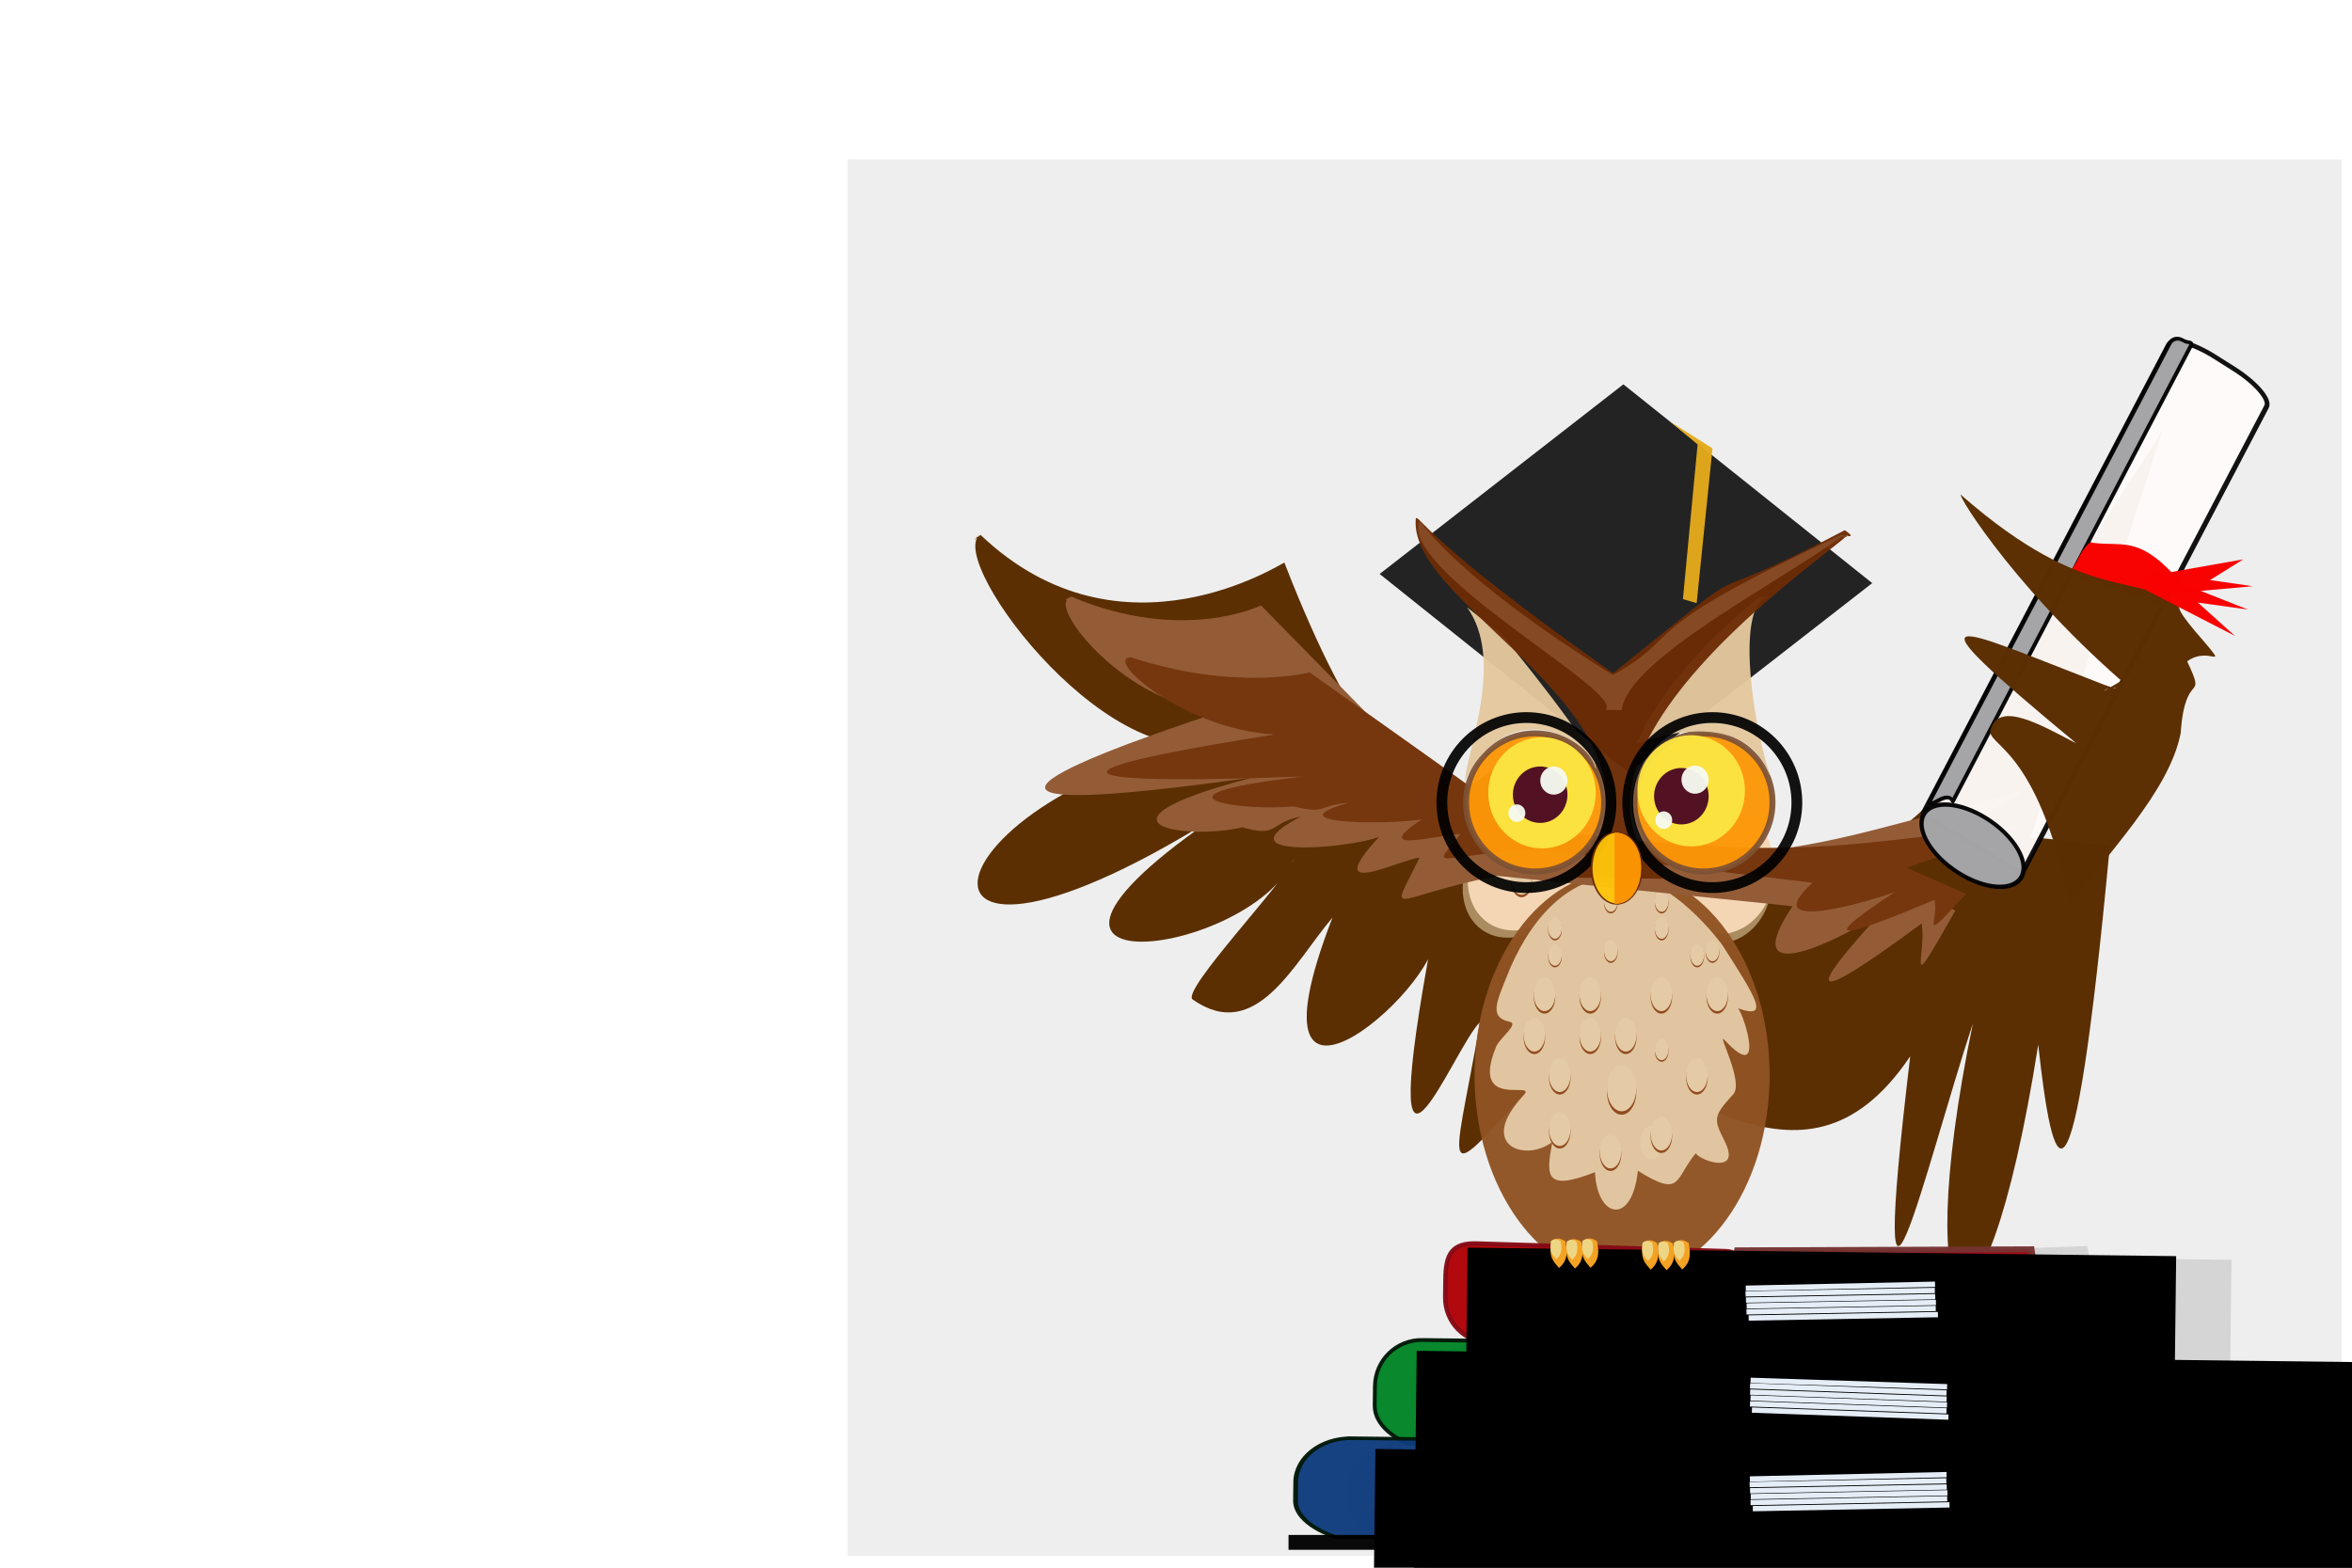 <?xml version="1.0" encoding="UTF-8" standalone="no"?>
<!-- Created with Inkscape (http://www.inkscape.org/) -->

<svg
   xmlns:dc="http://purl.org/dc/elements/1.1/"
   xmlns:cc="http://creativecommons.org/ns#"
   xmlns:rdf="http://www.w3.org/1999/02/22-rdf-syntax-ns#"
   xmlns:svg="http://www.w3.org/2000/svg"
   xmlns="http://www.w3.org/2000/svg"
   xmlns:sodipodi="http://sodipodi.sourceforge.net/DTD/sodipodi-0.dtd"
   xmlns:inkscape="http://www.inkscape.org/namespaces/inkscape"
   width="300mm"
   height="200mm"
   viewBox="0 0 1062.992 708.661"
   id="svg2"
   version="1.1"
   inkscape:version="0.91 r13725"
   sodipodi:docname="snowbird.svg">
  <defs
     id="defs4">
    <filter
       height="1.152"
       y="-0.076"
       width="1.029"
       x="-0.014"
       id="filter4437"
       style="color-interpolation-filters:sRGB"
       inkscape:collect="always">
      <feGaussianBlur
         id="feGaussianBlur4439"
         stdDeviation="0.515"
         inkscape:collect="always" />
    </filter>
    <filter
       inkscape:collect="always"
       style="color-interpolation-filters:sRGB"
       id="filter4523"
       x="-0.084"
       width="1.168"
       y="-0.047"
       height="1.093">
      <feGaussianBlur
         inkscape:collect="always"
         stdDeviation="0.671"
         id="feGaussianBlur4525" />
    </filter>
  </defs>
  <sodipodi:namedview
     id="base"
     pagecolor="#ffffff"
     bordercolor="#666666"
     borderopacity="1.0"
     inkscape:pageopacity="0.0"
     inkscape:pageshadow="2"
     inkscape:zoom="0.7493"
     inkscape:cx="531.49606"
     inkscape:cy="354.33071"
     inkscape:document-units="px"
     inkscape:current-layer="layer1"
     showgrid="false"
     inkscape:window-width="1366"
     inkscape:window-height="715"
     inkscape:window-x="0"
     inkscape:window-y="0"
     inkscape:window-maximized="1"
     inkscape:snap-global="false" />
  <g
     inkscape:label="Layer 1"
     inkscape:groupmode="layer"
     id="layer1"
     transform="translate(0,-343.701)">
    <g
       id="g6064"
       inkscape:export-filename="/home/citu/Athithya/snowbird.png"
       inkscape:export-xdpi="90"
       inkscape:export-ydpi="90">
      <rect
         inkscape:export-ydpi="90"
         inkscape:export-xdpi="90"
         inkscape:export-filename="/home/citu/Athithya/snowbird.png"
         y="415.768"
         x="383.024"
         height="631.256"
         width="675.297"
         id="rect5849"
         style="opacity:0.99;fill:#ececec;fill-opacity:0.914;stroke:none;stroke-width:2.173;stroke-miterlimit:4;stroke-dasharray:none;stroke-opacity:0.961" />
      <g
         transform="translate(-89.763,-24.356)"
         inkscape:label="Layer 1"
         id="layer1-3">
        <g
           id="g5853">
          <rect
             transform="matrix(0.781,0.624,-0.789,0.614,0,0)"
             y="-93.315"
             x="960.083"
             height="139.619"
             width="144.002"
             id="rect4201"
             style="opacity:0.96;fill:#1b1b1d;fill-opacity:1;stroke:none" />
          <path
             sodipodi:nodetypes="cccscccccccccccccsccccc"
             inkscape:connector-curvature="0"
             id="rect4469"
             d="m 532.412,609.92 c 0.083,-0.31 -5.329,4.939 0.517,-0.06 63.992,60.95 137.421,11.761 137.319,12.549 63.635,163.873 93.53,79.639 97.856,95.333 18.195,66.01 1.263,55.118 9.366,46.162 50.798,26.846 68.962,20.224 137.743,-10.739 56.633,1.613 85.661,-88.442 124.117,-147.192 l 27.973,-43.721 -59.662,184.181 35.689,3.76 c -17.056,182.477 -25.895,149.446 -32.382,90.096 -25.049,159.061 -59.273,134.048 -29.525,-9.631 -21.572,65.358 -48.224,181.61 -28.332,14.898 -49.981,74.06 -107.317,1.591 -161.016,1.589 -54.58,61.414 -46.064,56.127 -33.397,-17.05 -11.879,11.005 -49.22,108.522 -21.139,-41.224 9.806,18.894 -90.511,109.934 -45.547,-6.043 -17.288,20.24 -34.485,57.226 -63.181,37.045 -5.571,-3.918 42.94,-54.49 45.71,-63.666 -19.618,46.965 -170.023,64.051 -11.827,-34.282 -179.124,122.236 -164.28,6.436 -18.6,-20.509 -49.733,22.921 -126.448,-79.101 -111.684,-91.496 z"
             style="opacity:1;fill:#5b2f02;fill-opacity:1;stroke:none;stroke-width:5.9;stroke-miterlimit:4;stroke-dasharray:none;stroke-opacity:1" />
          <g
             inkscape:transform-center-y="13.656173"
             inkscape:transform-center-x="3.8809341"
             transform="matrix(0.849,-0.414,0.46,0.699,-143.249,552.131)"
             id="g4632">
            <ellipse
               style="opacity:1;fill:#aa8c60;fill-opacity:1;stroke:none;stroke-width:5.9;stroke-miterlimit:4;stroke-dasharray:none;stroke-opacity:1"
               id="ellipse4634"
               cx="1007.922"
               cy="407.08"
               rx="26.635"
               ry="36.713"
               transform="matrix(0.923,0.384,-0.384,0.923,0,0)" />
            <ellipse
               transform="matrix(0.923,0.384,-0.384,0.923,0,0)"
               ry="37.67"
               rx="27.329"
               cy="401.14"
               cx="1008.985"
               id="ellipse4636"
               style="opacity:1;fill:#f4d6b5;fill-opacity:1;stroke:none;stroke-width:5.9;stroke-miterlimit:4;stroke-dasharray:none;stroke-opacity:1" />
          </g>
          <g
             transform="matrix(0.906,0.009,0.005,0.794,71.419,151.262)"
             id="g4628">
            <ellipse
               transform="matrix(0.923,0.384,-0.384,0.923,0,0)"
               ry="36.713"
               rx="26.635"
               cy="407.08"
               cx="1007.922"
               id="ellipse4626"
               style="opacity:1;fill:#aa8c60;fill-opacity:1;stroke:none;stroke-width:5.9;stroke-miterlimit:4;stroke-dasharray:none;stroke-opacity:1" />
            <ellipse
               style="opacity:1;fill:#f4d6b5;fill-opacity:1;stroke:none;stroke-width:5.9;stroke-miterlimit:4;stroke-dasharray:none;stroke-opacity:1"
               id="path4624"
               cx="1008.985"
               cy="401.14"
               rx="27.329"
               ry="37.67"
               transform="matrix(0.923,0.384,-0.384,0.923,0,0)" />
          </g>
          <g
             transform="matrix(1.148,0,0,1.016,-124.211,-19.852)"
             id="g4544">
            <ellipse
               style="opacity:0.96;fill:#905223;fill-opacity:1;stroke:none;stroke-width:2.608;stroke-miterlimit:4;stroke-dasharray:none;stroke-opacity:0.961"
               id="path4453"
               cx="824.983"
               cy="860.183"
               rx="58.086"
               ry="90.837" />
            <g
               id="g4472">
              <g
                 id="g4237"
                 transform="matrix(0.555,0,0,0.555,506.288,333.209)">
                <ellipse
                   style="opacity:1;fill:#914b1f;fill-opacity:1;stroke:none;stroke-width:0.2;stroke-miterlimit:4;stroke-dasharray:none;stroke-opacity:1"
                   id="ellipse4239"
                   cx="594.876"
                   cy="1005.525"
                   rx="7.649"
                   ry="13.533" />
                <ellipse
                   ry="13.533"
                   rx="7.649"
                   cy="1003.525"
                   cx="594.876"
                   id="ellipse4241"
                   style="opacity:1;fill:#e4caa5;fill-opacity:1;stroke:none;stroke-width:0.2;stroke-miterlimit:4;stroke-dasharray:none;stroke-opacity:1" />
              </g>
              <path
                 sodipodi:nodetypes="sssccccsssssccs"
                 inkscape:connector-curvature="0"
                 id="ellipse4214"
                 d="m 865.329,844.544 c -3.31,-4.031 7.787,18.763 3.409,24.127 -8.251,10.109 -7.597,11.284 -3.296,21.078 6.582,14.988 -9.823,8.395 -11.444,5.152 -8.462,11.468 -5.421,20.08 -22.807,7.782 -2.219,24.516 -16.034,21.378 -16.878,0.646 -20.272,8.985 -19.086,1.147 -16.806,-13.433 -10.387,9.066 -29.951,1.84 -11.324,-20.738 5.889,-7.138 -21.392,7.177 -10.764,-21.702 1.484,-4.033 9.257,-10.166 5.213,-11.08 -8.321,-1.881 -4.676,-9.645 -1.14,-19.867 8.375,-24.207 22.988,-44.167 44.211,-45.084 20.541,-0.888 40.76,30.882 40.76,30.882 13.551,23.913 18.769,33.179 6.182,28.115 2.429,3.176 11.006,33.994 -5.315,14.12 z"
                 style="opacity:0.96;fill:#e4caa5;fill-opacity:1;stroke:none;stroke-width:2.608;stroke-miterlimit:4;stroke-dasharray:none;stroke-opacity:0.961" />
              <g
                 transform="matrix(0.757,0,0,0.757,374.48,106.332)"
                 id="g4221">
                <ellipse
                   ry="13.533"
                   rx="7.649"
                   cy="1005.525"
                   cx="594.876"
                   id="ellipse4219"
                   style="opacity:1;fill:#914b1f;fill-opacity:1;stroke:none;stroke-width:0.2;stroke-miterlimit:4;stroke-dasharray:none;stroke-opacity:1" />
                <ellipse
                   style="opacity:1;fill:#e4caa5;fill-opacity:1;stroke:none;stroke-width:0.2;stroke-miterlimit:4;stroke-dasharray:none;stroke-opacity:1"
                   id="path4217"
                   cx="594.876"
                   cy="1003.525"
                   rx="7.649"
                   ry="13.533" />
              </g>
              <g
                 id="g4225"
                 transform="matrix(0.555,0,0,0.555,470.288,303.209)">
                <ellipse
                   style="opacity:1;fill:#914b1f;fill-opacity:1;stroke:none;stroke-width:0.2;stroke-miterlimit:4;stroke-dasharray:none;stroke-opacity:1"
                   id="ellipse4227"
                   cx="594.876"
                   cy="1005.525"
                   rx="7.649"
                   ry="13.533" />
                <ellipse
                   ry="13.533"
                   rx="7.649"
                   cy="1003.525"
                   cx="594.876"
                   id="ellipse4229"
                   style="opacity:1;fill:#e4caa5;fill-opacity:1;stroke:none;stroke-width:0.2;stroke-miterlimit:4;stroke-dasharray:none;stroke-opacity:1" />
              </g>
              <g
                 transform="matrix(0.555,0,0,0.555,524.288,303.209)"
                 id="g4231">
                <ellipse
                   ry="13.533"
                   rx="7.649"
                   cy="1005.525"
                   cx="594.876"
                   id="ellipse4233"
                   style="opacity:1;fill:#914b1f;fill-opacity:1;stroke:none;stroke-width:0.2;stroke-miterlimit:4;stroke-dasharray:none;stroke-opacity:1" />
                <ellipse
                   style="opacity:1;fill:#e4caa5;fill-opacity:1;stroke:none;stroke-width:0.2;stroke-miterlimit:4;stroke-dasharray:none;stroke-opacity:1"
                   id="ellipse4235"
                   cx="594.876"
                   cy="1003.525"
                   rx="7.649"
                   ry="13.533" />
              </g>
              <g
                 transform="matrix(0.555,0,0,0.555,470.288,327.209)"
                 id="g4243">
                <ellipse
                   ry="13.533"
                   rx="7.649"
                   cy="1005.525"
                   cx="594.876"
                   id="ellipse4245"
                   style="opacity:1;fill:#914b1f;fill-opacity:1;stroke:none;stroke-width:0.2;stroke-miterlimit:4;stroke-dasharray:none;stroke-opacity:1" />
                <ellipse
                   style="opacity:1;fill:#e4caa5;fill-opacity:1;stroke:none;stroke-width:0.2;stroke-miterlimit:4;stroke-dasharray:none;stroke-opacity:1"
                   id="ellipse4247"
                   cx="594.876"
                   cy="1003.525"
                   rx="7.649"
                   ry="13.533" />
              </g>
              <g
                 id="g4249"
                 transform="matrix(0.555,0,0,0.555,510.288,329.209)">
                <ellipse
                   style="opacity:1;fill:#914b1f;fill-opacity:1;stroke:none;stroke-width:0.2;stroke-miterlimit:4;stroke-dasharray:none;stroke-opacity:1"
                   id="ellipse4251"
                   cx="594.876"
                   cy="1005.525"
                   rx="7.649"
                   ry="13.533" />
                <ellipse
                   ry="13.533"
                   rx="7.649"
                   cy="1003.525"
                   cx="594.876"
                   id="ellipse4253"
                   style="opacity:1;fill:#e4caa5;fill-opacity:1;stroke:none;stroke-width:0.2;stroke-miterlimit:4;stroke-dasharray:none;stroke-opacity:1" />
              </g>
              <g
                 transform="matrix(0.555,0,0,0.555,510.288,267.209)"
                 id="g4255">
                <ellipse
                   ry="13.533"
                   rx="7.649"
                   cy="1005.525"
                   cx="594.876"
                   id="ellipse4257"
                   style="opacity:1;fill:#914b1f;fill-opacity:1;stroke:none;stroke-width:0.2;stroke-miterlimit:4;stroke-dasharray:none;stroke-opacity:1" />
                <ellipse
                   style="opacity:1;fill:#e4caa5;fill-opacity:1;stroke:none;stroke-width:0.2;stroke-miterlimit:4;stroke-dasharray:none;stroke-opacity:1"
                   id="ellipse4259"
                   cx="594.876"
                   cy="1003.525"
                   rx="7.649"
                   ry="13.533" />
              </g>
              <g
                 id="g4261"
                 transform="matrix(0.555,0,0,0.555,482.288,267.209)">
                <ellipse
                   style="opacity:1;fill:#914b1f;fill-opacity:1;stroke:none;stroke-width:0.2;stroke-miterlimit:4;stroke-dasharray:none;stroke-opacity:1"
                   id="ellipse4263"
                   cx="594.876"
                   cy="1005.525"
                   rx="7.649"
                   ry="13.533" />
                <ellipse
                   ry="13.533"
                   rx="7.649"
                   cy="1003.525"
                   cx="594.876"
                   id="ellipse4265"
                   style="opacity:1;fill:#e4caa5;fill-opacity:1;stroke:none;stroke-width:0.2;stroke-miterlimit:4;stroke-dasharray:none;stroke-opacity:1" />
              </g>
              <g
                 transform="matrix(0.555,0,0,0.555,482.288,285.209)"
                 id="g4268">
                <ellipse
                   ry="13.533"
                   rx="7.649"
                   cy="1005.525"
                   cx="594.876"
                   id="ellipse4270"
                   style="opacity:1;fill:#914b1f;fill-opacity:1;stroke:none;stroke-width:0.2;stroke-miterlimit:4;stroke-dasharray:none;stroke-opacity:1" />
                <ellipse
                   style="opacity:1;fill:#e4caa5;fill-opacity:1;stroke:none;stroke-width:0.2;stroke-miterlimit:4;stroke-dasharray:none;stroke-opacity:1"
                   id="ellipse4272"
                   cx="594.876"
                   cy="1003.525"
                   rx="7.649"
                   ry="13.533" />
              </g>
              <g
                 id="g4275"
                 transform="matrix(0.555,0,0,0.555,496.288,285.209)">
                <ellipse
                   style="opacity:1;fill:#914b1f;fill-opacity:1;stroke:none;stroke-width:0.2;stroke-miterlimit:4;stroke-dasharray:none;stroke-opacity:1"
                   id="ellipse4277"
                   cx="594.876"
                   cy="1005.525"
                   rx="7.649"
                   ry="13.533" />
                <ellipse
                   ry="13.533"
                   rx="7.649"
                   cy="1003.525"
                   cx="594.876"
                   id="ellipse4279"
                   style="opacity:1;fill:#e4caa5;fill-opacity:1;stroke:none;stroke-width:0.2;stroke-miterlimit:4;stroke-dasharray:none;stroke-opacity:1" />
              </g>
              <g
                 transform="matrix(0.555,0,0,0.555,460.288,285.209)"
                 id="g4281">
                <ellipse
                   ry="13.533"
                   rx="7.649"
                   cy="1005.525"
                   cx="594.876"
                   id="ellipse4283"
                   style="opacity:1;fill:#914b1f;fill-opacity:1;stroke:none;stroke-width:0.2;stroke-miterlimit:4;stroke-dasharray:none;stroke-opacity:1" />
                <ellipse
                   style="opacity:1;fill:#e4caa5;fill-opacity:1;stroke:none;stroke-width:0.2;stroke-miterlimit:4;stroke-dasharray:none;stroke-opacity:1"
                   id="ellipse4285"
                   cx="594.876"
                   cy="1003.525"
                   rx="7.649"
                   ry="13.533" />
              </g>
              <g
                 id="g4287"
                 transform="matrix(0.555,0,0,0.555,464.288,267.209)">
                <ellipse
                   style="opacity:1;fill:#914b1f;fill-opacity:1;stroke:none;stroke-width:0.2;stroke-miterlimit:4;stroke-dasharray:none;stroke-opacity:1"
                   id="ellipse4289"
                   cx="594.876"
                   cy="1005.525"
                   rx="7.649"
                   ry="13.533" />
                <ellipse
                   ry="13.533"
                   rx="7.649"
                   cy="1003.525"
                   cx="594.876"
                   id="ellipse4291"
                   style="opacity:1;fill:#e4caa5;fill-opacity:1;stroke:none;stroke-width:0.2;stroke-miterlimit:4;stroke-dasharray:none;stroke-opacity:1" />
              </g>
              <g
                 transform="matrix(0.555,0,0,0.555,532.288,267.209)"
                 id="g4293">
                <ellipse
                   ry="13.533"
                   rx="7.649"
                   cy="1005.525"
                   cx="594.876"
                   id="ellipse4295"
                   style="opacity:1;fill:#914b1f;fill-opacity:1;stroke:none;stroke-width:0.2;stroke-miterlimit:4;stroke-dasharray:none;stroke-opacity:1" />
                <ellipse
                   style="opacity:1;fill:#e4caa5;fill-opacity:1;stroke:none;stroke-width:0.2;stroke-miterlimit:4;stroke-dasharray:none;stroke-opacity:1"
                   id="ellipse4297"
                   cx="594.876"
                   cy="1003.525"
                   rx="7.649"
                   ry="13.533" />
              </g>
              <g
                 id="g4299"
                 transform="matrix(0.352,0,0,0.352,651.162,451.5)">
                <ellipse
                   style="opacity:1;fill:#914b1f;fill-opacity:1;stroke:none;stroke-width:0.2;stroke-miterlimit:4;stroke-dasharray:none;stroke-opacity:1"
                   id="ellipse4301"
                   cx="594.876"
                   cy="1005.525"
                   rx="7.649"
                   ry="13.533" />
                <ellipse
                   ry="13.533"
                   rx="7.649"
                   cy="1003.525"
                   cx="594.876"
                   id="ellipse4303"
                   style="opacity:1;fill:#e4caa5;fill-opacity:1;stroke:none;stroke-width:0.2;stroke-miterlimit:4;stroke-dasharray:none;stroke-opacity:1" />
              </g>
              <g
                 transform="matrix(0.352,0,0,0.352,611.162,451.5)"
                 id="g4305">
                <ellipse
                   ry="13.533"
                   rx="7.649"
                   cy="1005.525"
                   cx="594.876"
                   id="ellipse4307"
                   style="opacity:1;fill:#914b1f;fill-opacity:1;stroke:none;stroke-width:0.2;stroke-miterlimit:4;stroke-dasharray:none;stroke-opacity:1" />
                <ellipse
                   style="opacity:1;fill:#e4caa5;fill-opacity:1;stroke:none;stroke-width:0.2;stroke-miterlimit:4;stroke-dasharray:none;stroke-opacity:1"
                   id="ellipse4309"
                   cx="594.876"
                   cy="1003.525"
                   rx="7.649"
                   ry="13.533" />
              </g>
              <g
                 id="g4311"
                 transform="matrix(0.352,0,0,0.352,611.162,429.5)">
                <ellipse
                   style="opacity:1;fill:#914b1f;fill-opacity:1;stroke:none;stroke-width:0.2;stroke-miterlimit:4;stroke-dasharray:none;stroke-opacity:1"
                   id="ellipse4313"
                   cx="594.876"
                   cy="1005.525"
                   rx="7.649"
                   ry="13.533" />
                <ellipse
                   ry="13.533"
                   rx="7.649"
                   cy="1003.525"
                   cx="594.876"
                   id="ellipse4315"
                   style="opacity:1;fill:#e4caa5;fill-opacity:1;stroke:none;stroke-width:0.2;stroke-miterlimit:4;stroke-dasharray:none;stroke-opacity:1" />
              </g>
              <g
                 transform="matrix(0.352,0,0,0.352,631.162,429.5)"
                 id="g4317">
                <ellipse
                   ry="13.533"
                   rx="7.649"
                   cy="1005.525"
                   cx="594.876"
                   id="ellipse4319"
                   style="opacity:1;fill:#914b1f;fill-opacity:1;stroke:none;stroke-width:0.2;stroke-miterlimit:4;stroke-dasharray:none;stroke-opacity:1" />
                <ellipse
                   style="opacity:1;fill:#e4caa5;fill-opacity:1;stroke:none;stroke-width:0.2;stroke-miterlimit:4;stroke-dasharray:none;stroke-opacity:1"
                   id="ellipse4321"
                   cx="594.876"
                   cy="1003.525"
                   rx="7.649"
                   ry="13.533" />
              </g>
              <g
                 id="g4323"
                 transform="matrix(0.352,0,0,0.352,631.162,441.5)">
                <ellipse
                   style="opacity:1;fill:#914b1f;fill-opacity:1;stroke:none;stroke-width:0.2;stroke-miterlimit:4;stroke-dasharray:none;stroke-opacity:1"
                   id="ellipse4325"
                   cx="594.876"
                   cy="1005.525"
                   rx="7.649"
                   ry="13.533" />
                <ellipse
                   ry="13.533"
                   rx="7.649"
                   cy="1003.525"
                   cx="594.876"
                   id="ellipse4327"
                   style="opacity:1;fill:#e4caa5;fill-opacity:1;stroke:none;stroke-width:0.2;stroke-miterlimit:4;stroke-dasharray:none;stroke-opacity:1" />
              </g>
              <g
                 transform="matrix(0.352,0,0,0.352,589.162,441.5)"
                 id="g4329">
                <ellipse
                   ry="13.533"
                   rx="7.649"
                   cy="1005.525"
                   cx="594.876"
                   id="ellipse4331"
                   style="opacity:1;fill:#914b1f;fill-opacity:1;stroke:none;stroke-width:0.2;stroke-miterlimit:4;stroke-dasharray:none;stroke-opacity:1" />
                <ellipse
                   style="opacity:1;fill:#e4caa5;fill-opacity:1;stroke:none;stroke-width:0.2;stroke-miterlimit:4;stroke-dasharray:none;stroke-opacity:1"
                   id="ellipse4333"
                   cx="594.876"
                   cy="1003.525"
                   rx="7.649"
                   ry="13.533" />
              </g>
              <g
                 id="g4335"
                 transform="matrix(0.352,0,0,0.352,589.162,453.5)">
                <ellipse
                   style="opacity:1;fill:#914b1f;fill-opacity:1;stroke:none;stroke-width:0.2;stroke-miterlimit:4;stroke-dasharray:none;stroke-opacity:1"
                   id="ellipse4337"
                   cx="594.876"
                   cy="1005.525"
                   rx="7.649"
                   ry="13.533" />
                <ellipse
                   ry="13.533"
                   rx="7.649"
                   cy="1003.525"
                   cx="594.876"
                   id="ellipse4339"
                   style="opacity:1;fill:#e4caa5;fill-opacity:1;stroke:none;stroke-width:0.2;stroke-miterlimit:4;stroke-dasharray:none;stroke-opacity:1" />
              </g>
              <g
                 transform="matrix(0.352,0,0,0.352,645.162,453.5)"
                 id="g4341">
                <ellipse
                   ry="13.533"
                   rx="7.649"
                   cy="1005.525"
                   cx="594.876"
                   id="ellipse4343"
                   style="opacity:1;fill:#914b1f;fill-opacity:1;stroke:none;stroke-width:0.2;stroke-miterlimit:4;stroke-dasharray:none;stroke-opacity:1" />
                <ellipse
                   style="opacity:1;fill:#e4caa5;fill-opacity:1;stroke:none;stroke-width:0.2;stroke-miterlimit:4;stroke-dasharray:none;stroke-opacity:1"
                   id="ellipse4345"
                   cx="594.876"
                   cy="1003.525"
                   rx="7.649"
                   ry="13.533" />
              </g>
              <g
                 id="g4347"
                 transform="matrix(0.352,0,0,0.352,631.162,495.5)">
                <ellipse
                   style="opacity:1;fill:#914b1f;fill-opacity:1;stroke:none;stroke-width:0.2;stroke-miterlimit:4;stroke-dasharray:none;stroke-opacity:1"
                   id="ellipse4349"
                   cx="594.876"
                   cy="1005.525"
                   rx="7.649"
                   ry="13.533" />
                <ellipse
                   ry="13.533"
                   rx="7.649"
                   cy="1003.525"
                   cx="594.876"
                   id="ellipse4351"
                   style="opacity:1;fill:#e4caa5;fill-opacity:1;stroke:none;stroke-width:0.2;stroke-miterlimit:4;stroke-dasharray:none;stroke-opacity:1" />
              </g>
              <g
                 id="g4353"
                 transform="matrix(0.555,0,0,0.555,490.288,337.209)">
                <ellipse
                   style="opacity:1;fill:#914b1f;fill-opacity:1;stroke:none;stroke-width:0.2;stroke-miterlimit:4;stroke-dasharray:none;stroke-opacity:1"
                   id="ellipse4355"
                   cx="594.876"
                   cy="1005.525"
                   rx="7.649"
                   ry="13.533" />
                <ellipse
                   ry="13.533"
                   rx="7.649"
                   cy="1003.525"
                   cx="594.876"
                   id="ellipse4357"
                   style="opacity:1;fill:#e4caa5;fill-opacity:1;stroke:none;stroke-width:0.2;stroke-miterlimit:4;stroke-dasharray:none;stroke-opacity:1" />
              </g>
              <g
                 id="g4618"
                 transform="matrix(0.555,0,0,0.555,455.264,215.442)">
                <ellipse
                   style="opacity:1;fill:#914b1f;fill-opacity:1;stroke:none;stroke-width:0.2;stroke-miterlimit:4;stroke-dasharray:none;stroke-opacity:1"
                   id="ellipse4620"
                   cx="594.876"
                   cy="1005.525"
                   rx="7.649"
                   ry="13.533" />
                <ellipse
                   ry="13.533"
                   rx="7.649"
                   cy="1003.525"
                   cx="594.876"
                   id="ellipse4622"
                   style="opacity:1;fill:#e4caa5;fill-opacity:1;stroke:none;stroke-width:0.2;stroke-miterlimit:4;stroke-dasharray:none;stroke-opacity:1" />
              </g>
            </g>
          </g>
          <g
             style="fill:#018426;fill-opacity:1;stroke:#000000"
             transform="translate(64.388,95.848)"
             id="g4251">
            <g
               style="opacity:0.96;fill:#d3d3d4;fill-opacity:0.961;stroke:#d3d3d4;stroke-opacity:0.961"
               id="g4354"
               transform="matrix(1,0.012,-0.012,1,29.963,132.444)">
              <g
                 style="fill:#d3d3d4;fill-opacity:0.961;stroke:#d3d3d4;stroke-opacity:0.961"
                 id="g4356"
                 transform="translate(0,-46)">
                <g
                   style="fill:#d3d3d4;fill-opacity:0.961;stroke:#d3d3d4;stroke-opacity:0.961"
                   id="g4358"
                   transform="matrix(1.055,-0.028,0.032,0.926,-63.508,77.914)">
                  <path
                     id="path4360"
                     d="m 373.339,979.706 113.933,38.89 -3.914,11.342 -119.148,-37.682 z"
                     style="opacity:0.96;fill:#d3d3d4;fill-opacity:0.961;stroke:#d3d3d4;stroke-width:2.877;stroke-miterlimit:4;stroke-dasharray:none;stroke-opacity:0.961"
                     transform="matrix(0.945,-0.327,0.465,0.885,0,0)"
                     inkscape:connector-curvature="0"
                     sodipodi:nodetypes="ccccc" />
                  <path
                     id="path4362"
                     d="m 337.112,1010.154 109.954,42.958 -5.085,9.127 -105.493,-41.755 z"
                     style="opacity:0.96;fill:#d3d3d4;fill-opacity:0.961;stroke:#d3d3d4;stroke-width:3.271;stroke-miterlimit:4;stroke-dasharray:none;stroke-opacity:0.961"
                     transform="matrix(0.95,-0.312,0.483,0.876,0,0)"
                     inkscape:connector-curvature="0"
                     sodipodi:nodetypes="ccccc" />
                  <path
                     sodipodi:nodetypes="ccccc"
                     inkscape:connector-curvature="0"
                     id="path4364"
                     d="m 792.585,757.923 138.36,-1.506 c 0.862,5.368 -9.451,15.264 -0.822,26.458 L 803.977,780.418 Z"
                     style="opacity:0.96;fill:#d3d3d4;fill-opacity:0.961;stroke:#d3d3d4;stroke-width:2.233;stroke-miterlimit:4;stroke-dasharray:none;stroke-opacity:0.961" />
                </g>
                <path
                   sodipodi:nodetypes="ssccsssss"
                   inkscape:connector-curvature="0"
                   id="path4366"
                   d="m 695.925,741.537 112.599,2.106 c 11.279,0.211 4.391,16.677 4.391,16.677 l 1.58,7.93 c 0,0 9.522,18.081 -1.759,18.081 l -110.493,0 c -11.281,0 -20.362,-9.082 -20.362,-20.362 l 0,-8.281 c 0,-11.281 2.765,-16.361 14.044,-16.15 z"
                   style="opacity:0.96;fill:#d3d3d4;fill-opacity:0.961;stroke:#d3d3d4;stroke-width:2;stroke-miterlimit:4;stroke-dasharray:none;stroke-opacity:0.961" />
              </g>
              <g
                 style="fill:#d3d3d4;fill-opacity:0.961;stroke:#d3d3d4;stroke-opacity:0.961"
                 transform="translate(0,2)"
                 id="g4368">
                <g
                   id="g4370"
                   transform="matrix(1.321,-0.035,0.04,1.143,-284.646,-87.477)"
                   style="fill:#d3d3d4;fill-opacity:0.961;stroke:#d3d3d4;stroke-width:0.915;stroke-miterlimit:4;stroke-dasharray:none;stroke-opacity:0.961">
                  <path
                     transform="matrix(0.945,-0.327,0.465,0.885,0,0)"
                     style="opacity:0.96;fill:#d3d3d4;fill-opacity:0.961;stroke:#d3d3d4;stroke-width:0.92;stroke-miterlimit:4;stroke-dasharray:none;stroke-opacity:0.961"
                     d="m 373.933,983.445 86.713,34.617 -4.053,6.691 c -29.413,-10.959 -86.5,-32.586 -86.5,-32.586 z"
                     id="path4372"
                     inkscape:connector-curvature="0"
                     sodipodi:nodetypes="ccccc" />
                  <path
                     sodipodi:nodetypes="ccccc"
                     inkscape:connector-curvature="0"
                     id="path4374"
                     d="m 804.719,757.104 101.608,0.965 c 0.875,5.402 -6.939,15.139 0.839,24.221 L 803.977,780.418 Z"
                     style="opacity:0.96;fill:#d3d3d4;fill-opacity:0.961;stroke:#d3d3d4;stroke-width:0.915;stroke-miterlimit:4;stroke-dasharray:none;stroke-opacity:0.961" />
                  <path
                     transform="matrix(0.946,-0.323,0.484,0.875,0,0)"
                     style="opacity:0.96;fill:#d3d3d4;fill-opacity:0.961;stroke:#d3d3d4;stroke-width:0.939;stroke-miterlimit:4;stroke-dasharray:none;stroke-opacity:0.961"
                     d="m 333.389,1014.179 90.495,36.803 -3.556,5.323 -87.724,-33.746 z"
                     id="path4376"
                     inkscape:connector-curvature="0"
                     sodipodi:nodetypes="ccccc" />
                </g>
                <path
                   style="opacity:0.96;fill:#d3d3d4;fill-opacity:0.961;stroke:#d3d3d4;stroke-width:1.738;stroke-miterlimit:4;stroke-dasharray:none;stroke-opacity:0.961"
                   d="m 671.725,737.444 140.122,0 c 11.708,0 5.484,22.614 5.484,22.614 l 0.423,7.537 1.958,15.123 -153.546,1.755 c 0,0 -15.574,-5.594 -15.574,-17.302 l 0,-8.595 c 0,-11.708 9.426,-21.134 21.134,-21.134 z"
                   id="path4378"
                   inkscape:connector-curvature="0"
                   sodipodi:nodetypes="ssccccsss" />
              </g>
              <g
                 style="fill:#d3d3d4;fill-opacity:0.961;stroke:#d3d3d4;stroke-opacity:0.961"
                 transform="matrix(1.267,0,0,0.952,-198.52,83.585)"
                 id="g4380">
                <g
                   style="fill:#d3d3d4;fill-opacity:0.961;stroke:#d3d3d4;stroke-width:0.915;stroke-miterlimit:4;stroke-dasharray:none;stroke-opacity:0.961"
                   transform="matrix(1.442,-0.165,0.112,1.189,-460.848,-13.006)"
                   id="g4382">
                  <path
                     sodipodi:nodetypes="ccccc"
                     inkscape:connector-curvature="0"
                     id="path4384"
                     d="m 354.727,993.093 66.773,37.862 -2.233,4.086 -67.178,-37.538 z"
                     style="opacity:0.96;fill:#d3d3d4;fill-opacity:0.961;stroke:#d3d3d4;stroke-width:0.919;stroke-miterlimit:4;stroke-dasharray:none;stroke-opacity:0.961"
                     transform="matrix(0.935,-0.356,0.481,0.876,0,0)" />
                  <path
                     style="opacity:0.96;fill:#d3d3d4;fill-opacity:0.961;stroke:#d3d3d4;stroke-width:0.915;stroke-miterlimit:4;stroke-dasharray:none;stroke-opacity:0.961"
                     d="m 810.676,749.909 77.156,8.034 c 1.203,5.198 -3.001,13.42 -1.755,26.559 l -77.374,-6.57 z"
                     id="path4386"
                     inkscape:connector-curvature="0"
                     sodipodi:nodetypes="ccccc" />
                  <path
                     sodipodi:nodetypes="ccccc"
                     inkscape:connector-curvature="0"
                     id="path4388"
                     d="m 231.693,1036.211 63.368,35.661 -2.658,4.154 -60.467,-32.835 z"
                     style="opacity:0.96;fill:#d3d3d4;fill-opacity:0.961;stroke:#d3d3d4;stroke-width:0.893;stroke-miterlimit:4;stroke-dasharray:none;stroke-opacity:0.961"
                     transform="matrix(0.945,-0.328,0.569,0.823,0,0)" />
                </g>
                <path
                   sodipodi:nodetypes="ssccccsss"
                   inkscape:connector-curvature="0"
                   id="path4390"
                   d="m 662.148,735.937 131.392,0 c 10.979,0 5.142,22.645 5.142,22.645 l 0.397,7.548 1.836,15.144 -143.98,1.758 c 0,0 -14.603,-5.601 -14.603,-17.326 l 0,-8.607 c 0,-11.724 8.838,-21.163 19.817,-21.163 z"
                   style="opacity:0.96;fill:#d3d3d4;fill-opacity:0.961;stroke:#d3d3d4;stroke-width:1.684;stroke-miterlimit:4;stroke-dasharray:none;stroke-opacity:0.961" />
              </g>
              <flowRoot
                 transform="matrix(0.667,0,0,0.667,481.199,139.668)"
                 style="font-style:normal;font-variant:normal;font-weight:bold;font-stretch:normal;font-size:40px;line-height:125%;font-family:sans-serif;-inkscape-font-specification:'sans-serif Bold';letter-spacing:0px;word-spacing:0px;fill:#d3d3d4;fill-opacity:0.961;stroke:#d3d3d4;stroke-width:1px;stroke-linecap:butt;stroke-linejoin:miter;stroke-opacity:0.961"
                 id="flowRoot4392"
                 xml:space="preserve"><flowRegion
                   id="flowRegion4394"><rect
                     style="font-style:normal;font-variant:normal;font-weight:bold;font-stretch:normal;font-family:sans-serif;-inkscape-font-specification:'sans-serif Bold';fill:#d3d3d4;fill-opacity:0.961;stroke:#d3d3d4;stroke-opacity:0.961"
                     y="836.251"
                     x="315.615"
                     height="141.02"
                     width="480.138"
                     id="rect4396" /></flowRegion><flowPara
                   id="flowPara4398">ASPIRE</flowPara></flowRoot>              <flowRoot
                 transform="matrix(0.615,0,0,0.615,413.239,285.825)"
                 style="font-style:normal;font-variant:normal;font-weight:bold;font-stretch:normal;font-size:40px;line-height:125%;font-family:sans-serif;-inkscape-font-specification:'sans-serif Bold';letter-spacing:0px;word-spacing:0px;fill:#d3d3d4;fill-opacity:0.961;stroke:#d3d3d4;stroke-width:1px;stroke-linecap:butt;stroke-linejoin:miter;stroke-opacity:0.961"
                 id="flowRoot4400"
                 xml:space="preserve"><flowRegion
                   id="flowRegion4402"><rect
                     style="font-style:normal;font-variant:normal;font-weight:bold;font-stretch:normal;font-family:sans-serif;-inkscape-font-specification:'sans-serif Bold';fill:#d3d3d4;fill-opacity:0.961;stroke:#d3d3d4;stroke-opacity:0.961"
                     y="745.595"
                     x="416.343"
                     height="167.88"
                     width="1064.362"
                     id="rect4404" /></flowRegion><flowPara
                   id="flowPara4406">BELIEVE</flowPara></flowRoot>              <flowRoot
                 transform="matrix(0.853,0,0,0.853,656.851,-272.409)"
                 style="font-style:normal;font-variant:normal;font-weight:bold;font-stretch:normal;font-size:30.168px;line-height:125%;font-family:sans-serif;-inkscape-font-specification:'sans-serif Bold';letter-spacing:0px;word-spacing:0px;fill:#d3d3d4;fill-opacity:0.961;stroke:#d3d3d4;stroke-width:1px;stroke-linecap:butt;stroke-linejoin:miter;stroke-opacity:0.961"
                 id="flowRoot4408"
                 xml:space="preserve"><flowRegion
                   id="flowRegion4410"><rect
                     style="font-style:normal;font-variant:normal;font-weight:bold;font-stretch:normal;font-family:sans-serif;-inkscape-font-specification:'sans-serif Bold';fill:#d3d3d4;fill-opacity:0.961;stroke:#d3d3d4;stroke-opacity:0.961"
                     y="1244.258"
                     x="-6.667"
                     height="65.839"
                     width="678.649"
                     id="rect4412" /></flowRegion><flowPara
                   id="flowPara4414">ACHIEVE</flowPara></flowRoot>            </g>
            <g
               transform="matrix(1,0.012,-0.012,1,5.304,130.444)"
               id="g4318">
              <g
                 transform="translate(0,-46)"
                 id="g4244">
                <g
                   transform="matrix(1.055,-0.028,0.032,0.926,-63.508,77.914)"
                   id="g4239">
                  <path
                     sodipodi:nodetypes="ccccc"
                     inkscape:connector-curvature="0"
                     style="opacity:0.96;fill:#9c0611;fill-opacity:1;stroke:#753231;stroke-width:2.861;stroke-miterlimit:4;stroke-dasharray:none"
                     d="m 808.924,742.912 125.754,1.555 1.273,11.371 -130.19,1.067 z"
                     id="rect4232" />
                  <path
                     sodipodi:nodetypes="ccccc"
                     inkscape:connector-curvature="0"
                     transform="matrix(0.95,-0.312,0.483,0.876,0,0)"
                     style="opacity:0.96;fill:#9c0611;fill-opacity:1;stroke:#753231;stroke-width:3.271;stroke-miterlimit:4;stroke-dasharray:none"
                     d="m 337.112,1010.154 109.954,42.958 -5.085,9.127 -105.493,-41.755 z"
                     id="rect4234" />
                  <path
                     style="opacity:0.96;fill:#ffffff;fill-opacity:1;stroke:#542835;stroke-width:2.233;stroke-miterlimit:4;stroke-dasharray:none"
                     d="m 792.585,757.923 138.36,-1.506 c 0.862,5.368 -9.451,15.264 -0.822,26.458 L 803.977,780.418 Z"
                     id="rect4236"
                     inkscape:connector-curvature="0"
                     sodipodi:nodetypes="ccccc" />
                </g>
                <path
                   style="opacity:0.96;fill:#af0106;fill-opacity:1;stroke:#840a15;stroke-width:2;stroke-miterlimit:4;stroke-dasharray:none"
                   d="m 695.925,741.537 112.599,2.106 c 11.279,0.211 4.391,16.677 4.391,16.677 l 1.58,7.93 c 0,0 9.522,18.081 -1.759,18.081 l -110.493,0 c -11.281,0 -20.362,-9.082 -20.362,-20.362 l 0,-8.281 c 0,-11.281 2.765,-16.361 14.044,-16.15 z"
                   id="rect4211"
                   inkscape:connector-curvature="0"
                   sodipodi:nodetypes="ssccsssss" />
              </g>
              <g
                 id="g4267"
                 transform="translate(0,2)">
                <g
                   style="fill:#16682a;fill-opacity:1;stroke:#001708;stroke-width:0.915;stroke-miterlimit:4;stroke-dasharray:none"
                   transform="matrix(1.321,-0.035,0.04,1.143,-284.646,-87.477)"
                   id="g4253">
                  <path
                     sodipodi:nodetypes="ccccc"
                     inkscape:connector-curvature="0"
                     id="rect4255"
                     d="m 373.933,983.445 86.713,34.617 -4.053,6.691 c -29.413,-10.959 -86.5,-32.586 -86.5,-32.586 z"
                     style="opacity:0.96;fill:#16682a;fill-opacity:1;stroke:#001708;stroke-width:0.92;stroke-miterlimit:4;stroke-dasharray:none"
                     transform="matrix(0.945,-0.327,0.465,0.885,0,0)" />
                  <path
                     style="opacity:0.96;fill:#ffffff;fill-opacity:1;stroke:#001708;stroke-width:0.915;stroke-miterlimit:4;stroke-dasharray:none"
                     d="m 804.719,757.104 101.608,0.965 c 0.875,5.402 -6.939,15.139 0.839,24.221 L 803.977,780.418 Z"
                     id="path4259"
                     inkscape:connector-curvature="0"
                     sodipodi:nodetypes="ccccc" />
                  <path
                     sodipodi:nodetypes="ccccc"
                     inkscape:connector-curvature="0"
                     id="rect4257"
                     d="m 333.389,1014.179 90.495,36.803 -3.556,5.323 -87.724,-33.746 z"
                     style="opacity:0.96;fill:#16682a;fill-opacity:1;stroke:#001708;stroke-width:0.939;stroke-miterlimit:4;stroke-dasharray:none"
                     transform="matrix(0.946,-0.323,0.484,0.875,0,0)" />
                </g>
                <path
                   sodipodi:nodetypes="ssccccsss"
                   inkscape:connector-curvature="0"
                   id="rect4261"
                   d="m 671.725,737.444 140.122,0 c 11.708,0 5.484,22.614 5.484,22.614 l 0.423,7.537 1.958,15.123 -153.546,1.755 c 0,0 -15.574,-5.594 -15.574,-17.302 l 0,-8.595 c 0,-11.708 9.426,-21.134 21.134,-21.134 z"
                   style="opacity:0.96;fill:#018426;fill-opacity:1;stroke:#001708;stroke-width:1.738;stroke-miterlimit:4;stroke-dasharray:none" />
              </g>
              <g
                 id="g4274"
                 transform="matrix(1.267,0,0,0.952,-198.52,83.585)"
                 style="fill:#0e3c7d;fill-opacity:1">
                <g
                   id="g4276"
                   transform="matrix(1.442,-0.165,0.112,1.189,-460.848,-13.006)"
                   style="fill:#0e3c7d;fill-opacity:1;stroke:#001708;stroke-width:0.915;stroke-miterlimit:4;stroke-dasharray:none">
                  <path
                     transform="matrix(0.935,-0.356,0.481,0.876,0,0)"
                     style="opacity:0.96;fill:#0e3c7d;fill-opacity:1;stroke:#001708;stroke-width:0.919;stroke-miterlimit:4;stroke-dasharray:none"
                     d="m 354.727,993.093 66.773,37.862 -2.233,4.086 -67.178,-37.538 z"
                     id="rect4278"
                     inkscape:connector-curvature="0"
                     sodipodi:nodetypes="ccccc" />
                  <path
                     sodipodi:nodetypes="ccccc"
                     inkscape:connector-curvature="0"
                     id="path4280"
                     d="m 810.676,749.909 77.156,8.034 c 1.203,5.198 -3.001,13.42 -1.755,26.559 l -77.374,-6.57 z"
                     style="opacity:0.96;fill:#ffffff;fill-opacity:1;stroke:#001708;stroke-width:0.915;stroke-miterlimit:4;stroke-dasharray:none" />
                  <path
                     transform="matrix(0.945,-0.328,0.569,0.823,0,0)"
                     style="opacity:0.96;fill:#0e3c7d;fill-opacity:1;stroke:#001708;stroke-width:0.893;stroke-miterlimit:4;stroke-dasharray:none"
                     d="m 231.693,1036.211 63.368,35.661 -2.658,4.154 -60.467,-32.835 z"
                     id="rect4282"
                     inkscape:connector-curvature="0"
                     sodipodi:nodetypes="ccccc" />
                </g>
                <path
                   style="opacity:0.96;fill:#0e3c7d;fill-opacity:1;stroke:#001708;stroke-width:1.684;stroke-miterlimit:4;stroke-dasharray:none"
                   d="m 662.148,735.937 131.392,0 c 10.979,0 5.142,22.645 5.142,22.645 l 0.397,7.548 1.836,15.144 -143.98,1.758 c 0,0 -14.603,-5.601 -14.603,-17.326 l 0,-8.607 c 0,-11.724 8.838,-21.163 19.817,-21.163 z"
                   id="path4284"
                   inkscape:connector-curvature="0"
                   sodipodi:nodetypes="ssccccsss" />
              </g>
              <flowRoot
                 xml:space="preserve"
                 id="flowRoot4288"
                 style="font-style:normal;font-variant:normal;font-weight:bold;font-stretch:normal;font-size:40px;line-height:125%;font-family:sans-serif;-inkscape-font-specification:'sans-serif Bold';letter-spacing:0px;word-spacing:0px;fill:#000000;fill-opacity:1;stroke:none;stroke-width:1px;stroke-linecap:butt;stroke-linejoin:miter;stroke-opacity:1"
                 transform="matrix(0.667,0,0,0.667,481.199,139.668)"><flowRegion
                   id="flowRegion4290"><rect
                     id="rect4292"
                     width="480.138"
                     height="141.02"
                     x="315.615"
                     y="836.251"
                     style="font-style:normal;font-variant:normal;font-weight:bold;font-stretch:normal;font-family:sans-serif;-inkscape-font-specification:'sans-serif Bold'" /></flowRegion><flowPara
                   id="flowPara4294">ASPIRE</flowPara></flowRoot>              <flowRoot
                 xml:space="preserve"
                 id="flowRoot4296"
                 style="font-style:normal;font-variant:normal;font-weight:bold;font-stretch:normal;font-size:40px;line-height:125%;font-family:sans-serif;-inkscape-font-specification:'sans-serif Bold';letter-spacing:0px;word-spacing:0px;fill:#000000;fill-opacity:1;stroke:none;stroke-width:1px;stroke-linecap:butt;stroke-linejoin:miter;stroke-opacity:1"
                 transform="matrix(0.615,0,0,0.615,413.239,285.825)"><flowRegion
                   id="flowRegion4298"><rect
                     id="rect4300"
                     width="1064.362"
                     height="167.88"
                     x="416.343"
                     y="745.595"
                     style="font-style:normal;font-variant:normal;font-weight:bold;font-stretch:normal;font-family:sans-serif;-inkscape-font-specification:'sans-serif Bold'" /></flowRegion><flowPara
                   id="flowPara4302">BELIEVE</flowPara></flowRoot>              <flowRoot
                 xml:space="preserve"
                 id="flowRoot4304"
                 style="font-style:normal;font-variant:normal;font-weight:bold;font-stretch:normal;font-size:30.168px;line-height:125%;font-family:sans-serif;-inkscape-font-specification:'sans-serif Bold';letter-spacing:0px;word-spacing:0px;fill:#000000;fill-opacity:1;stroke:none;stroke-width:1px;stroke-linecap:butt;stroke-linejoin:miter;stroke-opacity:1"
                 transform="matrix(0.853,0,0,0.853,656.851,-272.409)"><flowRegion
                   id="flowRegion4306"><rect
                     id="rect4308"
                     width="678.649"
                     height="65.839"
                     x="-6.667"
                     y="1244.258"
                     style="font-style:normal;font-variant:normal;font-weight:bold;font-stretch:normal;font-family:sans-serif;-inkscape-font-specification:'sans-serif Bold'" /></flowRegion><flowPara
                   id="flowPara4310">ACHIEVE</flowPara></flowRoot>            </g>
            <rect
               y="966.071"
               x="607.727"
               height="6.715"
               width="369.337"
               id="rect4350"
               style="opacity:0.96;fill:#000000;fill-opacity:1;stroke:none;stroke-width:1.071;stroke-miterlimit:4;stroke-dasharray:none" />
            <g
               transform="translate(0,-1.294)"
               id="g4436" />
          </g>
          <path
             sodipodi:nodetypes="cccccc"
             inkscape:connector-curvature="0"
             id="rect4450"
             d="m 844.614,558.653 19.119,12.073 -7.164,69.958 -6.208,-1.811 6.639,-69.919 z"
             style="opacity:0.96;fill:#e4ab1c;fill-opacity:1;stroke:none;stroke-width:2.608;stroke-miterlimit:4;stroke-dasharray:none;stroke-opacity:0.961" />
          <path
             style="opacity:1;fill:#935c37;fill-opacity:1;stroke:none;stroke-width:5.9;stroke-miterlimit:4;stroke-dasharray:none;stroke-opacity:1"
             d="m 573.956,638.797 c 2.859,-0.851 -6.971,2.099 -0.015,-1.048 50.746,21.513 85.877,3.829 85.752,4.007 45.202,46.077 82.459,83.921 85.3,88.142 11.949,17.753 -1.745,13.313 5.53,12.051 41.38,11.929 57.002,12.317 116.46,12.378 46.06,-2.01 76.232,-13.867 111.944,-21.718 l 25.767,-7.416 -59.589,37.554 28.373,16.939 c -23.648,41.769 -12.767,20.682 -15.202,5.791 -55.1,40.703 -49.993,29.885 -18.998,-4.143 -21.483,13.283 -64.598,34.058 -39.366,-3.635 L 766.471,763.98 c -49.04,9.596 -49.246,20.809 -35.134,-8.248 -10.557,1.342 -46.948,20.601 -15.689,-12.148 7.29,5.58 -81.766,16.458 -38.02,-6.386 -15.579,2.962 -8.73,11.021 -31.85,3.084 -4.489,-1.541 15.706,-9.45 18.504,-11.343 14.856,23.475 -117.26,19.022 -8.206,-9.478 -145.883,20.611 -99.039,-1.917 -13.524,-30.125 -43.019,0.083 -81.616,-49.704 -68.56,-51.065 z"
             id="path4427"
             inkscape:connector-curvature="0"
             sodipodi:nodetypes="cccscccccccccccccsccccc" />
          <path
             sodipodi:nodetypes="cccscccccccccccccsccccc"
             inkscape:connector-curvature="0"
             id="path4438"
             d="m 600.75,665.78 c 2.692,-0.37 -6.563,0.917 -0.02,-0.638 47.977,15.706 81.017,6.761 80.899,6.862 42.88,30.365 78.223,55.311 80.925,58.025 11.365,11.417 -1.574,8.009 5.28,7.617 39.092,9.393 53.829,10.435 109.907,13.54 43.432,1.154 71.825,-4.503 105.465,-7.437 l 24.262,-3.182 -56,19.772 26.852,11.769 c -22.08,24.191 -11.93,11.924 -14.307,2.739 -51.75,21.92 -46.991,15.602 -17.94,-3.501 -20.19,6.973 -60.743,17.387 -37.148,-4.243 L 782.995,751.873 c -46.201,3.308 -46.335,10.119 -33.181,-6.831 -9.95,0.272 -44.168,10.111 -14.862,-8.2 6.905,3.771 -77.031,5.794 -35.894,-5.847 -14.678,0.998 -8.174,6.255 -30.023,0.233 -4.242,-1.169 14.763,-4.939 17.392,-5.946 14.138,15.048 -110.493,5.522 -7.79,-6.19 -137.48,5.012 -93.42,-6.277 -12.917,-19.026 -40.574,-2.169 -77.244,-34.45 -64.938,-34.605 z"
             style="opacity:1;fill:#76370e;fill-opacity:1;stroke:none;stroke-width:5.9;stroke-miterlimit:4;stroke-dasharray:none;stroke-opacity:1" />
          <g
             transform="matrix(1.028,0,0,1.028,-25.079,-21.346)"
             id="g4745">
            <g
               id="g4737">
              <ellipse
                 style="opacity:0.96;fill:#fd9707;fill-opacity:1;stroke:#7d5134;stroke-width:2.608;stroke-miterlimit:4;stroke-dasharray:none;stroke-opacity:0.961"
                 id="path4416"
                 cx="722.23"
                 cy="637.084"
                 rx="30.351"
                 ry="30.351"
                 transform="translate(64.388,94.555)" />
              <ellipse
                 ry="24.436"
                 rx="23.633"
                 cy="632.865"
                 cx="725.252"
                 id="ellipse4420"
                 style="opacity:0.96;fill:#fbe541;fill-opacity:1;stroke:none;stroke-width:1.999;stroke-miterlimit:4;stroke-dasharray:none;stroke-opacity:0.961"
                 transform="translate(64.388,94.555)" />
              <ellipse
                 style="opacity:0.96;fill:#4b0a24;fill-opacity:1;stroke:none;stroke-width:1.999;stroke-miterlimit:4;stroke-dasharray:none;stroke-opacity:0.961"
                 id="ellipse4424"
                 cx="724.449"
                 cy="633.695"
                 rx="11.997"
                 ry="12.405"
                 transform="translate(64.388,94.555)" />
              <ellipse
                 ry="6.185"
                 rx="5.982"
                 cy="627.476"
                 cx="730.464"
                 id="ellipse4428"
                 style="opacity:0.96;fill:#f5f8ef;fill-opacity:1;stroke:none;stroke-width:1.999;stroke-miterlimit:4;stroke-dasharray:none;stroke-opacity:0.961"
                 transform="translate(64.388,94.555)" />
              <ellipse
                 style="opacity:0.96;fill:#f5f8ef;fill-opacity:1;stroke:none;stroke-width:1.999;stroke-miterlimit:4;stroke-dasharray:none;stroke-opacity:0.961"
                 id="ellipse4430"
                 cx="714.209"
                 cy="641.808"
                 rx="3.727"
                 ry="3.853"
                 transform="translate(64.388,94.555)" />
            </g>
            <g
               id="g4723">
              <g
                 transform="translate(12.462,99.219)"
                 id="g4443"
                 style="fill:#018426;fill-opacity:1;stroke:#000000">
                <ellipse
                   ry="30.351"
                   rx="30.351"
                   cy="632.42"
                   cx="848.173"
                   id="ellipse4418"
                   style="opacity:0.96;fill:#fd9707;fill-opacity:1;stroke:#7d5134;stroke-width:2.608;stroke-miterlimit:4;stroke-dasharray:none;stroke-opacity:0.961" />
                <ellipse
                   style="opacity:0.96;fill:#fbe541;fill-opacity:1;stroke:none;stroke-width:1.999;stroke-miterlimit:4;stroke-dasharray:none;stroke-opacity:0.961"
                   id="ellipse4422"
                   cx="842.756"
                   cy="627.31"
                   rx="23.633"
                   ry="24.436" />
                <ellipse
                   ry="12.405"
                   rx="11.997"
                   cy="629.695"
                   cx="838.449"
                   id="ellipse4426"
                   style="opacity:0.96;fill:#4b0a24;fill-opacity:1;stroke:none;stroke-width:1.999;stroke-miterlimit:4;stroke-dasharray:none;stroke-opacity:0.961" />
                <ellipse
                   style="opacity:0.96;fill:#f5f8ef;fill-opacity:1;stroke:none;stroke-width:1.999;stroke-miterlimit:4;stroke-dasharray:none;stroke-opacity:0.961"
                   id="ellipse4432"
                   cx="844.469"
                   cy="622.423"
                   rx="5.982"
                   ry="6.185" />
                <ellipse
                   ry="3.853"
                   rx="3.727"
                   cy="640.216"
                   cx="830.695"
                   id="ellipse4434"
                   style="opacity:0.96;fill:#f5f8ef;fill-opacity:1;stroke:none;stroke-width:1.999;stroke-miterlimit:4;stroke-dasharray:none;stroke-opacity:0.961" />
              </g>
            </g>
          </g>
          <g
             transform="matrix(1,-0.018,0.018,1,-16.854,15.992)"
             style="filter:url(#filter4437)"
             id="g4381">
            <rect
               style="opacity:1;fill:#e5eef7;fill-opacity:1;stroke:none;stroke-width:3.28;stroke-miterlimit:4;stroke-dasharray:none;stroke-opacity:1"
               id="rect4366"
               width="85.554"
               height="2.407"
               x="875.655"
               y="951.638"
               transform="matrix(1,-0.003,0.003,1,0,0)" />
            <rect
               y="951.558"
               x="878.371"
               height="2.407"
               width="85.554"
               id="rect4368"
               style="opacity:1;fill:#e5eef7;fill-opacity:1;stroke:none;stroke-width:3.28;stroke-miterlimit:4;stroke-dasharray:none;stroke-opacity:1" />
            <rect
               style="opacity:1;fill:#e5eef7;fill-opacity:1;stroke:none;stroke-width:3.28;stroke-miterlimit:4;stroke-dasharray:none;stroke-opacity:1"
               id="rect4370"
               width="85.554"
               height="2.407"
               x="878.505"
               y="954.349" />
            <rect
               y="959.692"
               x="878.64"
               height="2.407"
               width="85.554"
               id="rect4372"
               style="opacity:1;fill:#e5eef7;fill-opacity:1;stroke:none;stroke-width:3.28;stroke-miterlimit:4;stroke-dasharray:none;stroke-opacity:1" />
            <rect
               style="opacity:1;fill:#e5eef7;fill-opacity:1;stroke:none;stroke-width:3.28;stroke-miterlimit:4;stroke-dasharray:none;stroke-opacity:1"
               id="rect4374"
               width="85.554"
               height="2.407"
               x="879.58"
               y="962.484" />
            <rect
               y="957.007"
               x="878.774"
               height="2.407"
               width="85.554"
               id="rect4376"
               style="opacity:1;fill:#e5eef7;fill-opacity:1;stroke:none;stroke-width:3.28;stroke-miterlimit:4;stroke-dasharray:none;stroke-opacity:1" />
          </g>
          <g
             id="g4441"
             style="filter:url(#filter4437)"
             transform="matrix(1.038,0.037,-0.038,0.996,5.161,13.101)">
            <rect
               transform="matrix(1,-0.003,0.003,1,0,0)"
               y="951.638"
               x="875.655"
               height="2.407"
               width="85.554"
               id="rect4443"
               style="opacity:1;fill:#e5eef7;fill-opacity:1;stroke:none;stroke-width:3.28;stroke-miterlimit:4;stroke-dasharray:none;stroke-opacity:1" />
            <rect
               style="opacity:1;fill:#e5eef7;fill-opacity:1;stroke:none;stroke-width:3.28;stroke-miterlimit:4;stroke-dasharray:none;stroke-opacity:1"
               id="rect4445"
               width="85.554"
               height="2.407"
               x="878.371"
               y="951.558" />
            <rect
               y="954.349"
               x="878.505"
               height="2.407"
               width="85.554"
               id="rect4447"
               style="opacity:1;fill:#e5eef7;fill-opacity:1;stroke:none;stroke-width:3.28;stroke-miterlimit:4;stroke-dasharray:none;stroke-opacity:1" />
            <rect
               style="opacity:1;fill:#e5eef7;fill-opacity:1;stroke:none;stroke-width:3.28;stroke-miterlimit:4;stroke-dasharray:none;stroke-opacity:1"
               id="rect4449"
               width="85.554"
               height="2.407"
               x="878.64"
               y="959.692" />
            <rect
               y="962.484"
               x="879.58"
               height="2.407"
               width="85.554"
               id="rect4451"
               style="opacity:1;fill:#e5eef7;fill-opacity:1;stroke:none;stroke-width:3.28;stroke-miterlimit:4;stroke-dasharray:none;stroke-opacity:1" />
            <rect
               style="opacity:1;fill:#e5eef7;fill-opacity:1;stroke:none;stroke-width:3.28;stroke-miterlimit:4;stroke-dasharray:none;stroke-opacity:1"
               id="rect4453"
               width="85.554"
               height="2.407"
               x="878.774"
               y="957.007" />
          </g>
          <g
             transform="matrix(1.039,-0.02,0.016,0.997,-47.35,106.824)"
             style="filter:url(#filter4437)"
             id="g4455">
            <rect
               style="opacity:1;fill:#e5eef7;fill-opacity:1;stroke:none;stroke-width:3.28;stroke-miterlimit:4;stroke-dasharray:none;stroke-opacity:1"
               id="rect4457"
               width="85.554"
               height="2.407"
               x="875.655"
               y="951.638"
               transform="matrix(1,-0.003,0.003,1,0,0)" />
            <rect
               y="951.558"
               x="878.371"
               height="2.407"
               width="85.554"
               id="rect4459"
               style="opacity:1;fill:#e5eef7;fill-opacity:1;stroke:none;stroke-width:3.28;stroke-miterlimit:4;stroke-dasharray:none;stroke-opacity:1" />
            <rect
               style="opacity:1;fill:#e5eef7;fill-opacity:1;stroke:none;stroke-width:3.28;stroke-miterlimit:4;stroke-dasharray:none;stroke-opacity:1"
               id="rect4461"
               width="85.554"
               height="2.407"
               x="878.505"
               y="954.349" />
            <rect
               y="959.692"
               x="878.64"
               height="2.407"
               width="85.554"
               id="rect4463"
               style="opacity:1;fill:#e5eef7;fill-opacity:1;stroke:none;stroke-width:3.28;stroke-miterlimit:4;stroke-dasharray:none;stroke-opacity:1" />
            <rect
               style="opacity:1;fill:#e5eef7;fill-opacity:1;stroke:none;stroke-width:3.28;stroke-miterlimit:4;stroke-dasharray:none;stroke-opacity:1"
               id="rect4465"
               width="85.554"
               height="2.407"
               x="879.58"
               y="962.484" />
            <rect
               y="957.007"
               x="878.774"
               height="2.407"
               width="85.554"
               id="rect4467"
               style="opacity:1;fill:#e5eef7;fill-opacity:1;stroke:none;stroke-width:3.28;stroke-miterlimit:4;stroke-dasharray:none;stroke-opacity:1" />
          </g>
          <g
             id="g4539"
             transform="matrix(0.721,0,0,0.721,217.862,261.284)">
            <g
               id="g4527"
               style="filter:url(#filter4523)"
               transform="matrix(0.532,0,0,0.532,676.464,471.264)">
              <path
                 sodipodi:nodetypes="cccccc"
                 inkscape:connector-curvature="0"
                 id="path4529"
                 d="m 241.029,855.952 c 6.797,-5.218 11.915,-2.761 16.562,0 2.969,12.697 2.665,23.109 -7.361,31.474 l -0.089,0 c -6.184,-7.478 -12.479,-11.872 -9.112,-31.474 z"
                 style="opacity:0.99;fill:#f5a424;fill-opacity:1;stroke:none;stroke-width:2.173;stroke-miterlimit:4;stroke-dasharray:none;stroke-opacity:0.961" />
              <path
                 style="opacity:0.99;fill:#eed685;fill-opacity:1;stroke:none;stroke-width:2.173;stroke-miterlimit:4;stroke-dasharray:none;stroke-opacity:0.961"
                 d="m 240.727,855.737 c 4.618,-3.545 8.095,-1.876 11.252,0 2.017,8.626 1.81,15.7 -5.001,21.383 l -0.06,0 c -4.201,-5.08 -8.478,-8.065 -6.19,-21.383 z"
                 id="path4531"
                 inkscape:connector-curvature="0"
                 sodipodi:nodetypes="cccccc" />
            </g>
            <g
               transform="matrix(0.532,0,0,0.532,666.502,470.924)"
               style="filter:url(#filter4523)"
               id="g4451">
              <path
                 style="opacity:0.99;fill:#f5a424;fill-opacity:1;stroke:none;stroke-width:2.173;stroke-miterlimit:4;stroke-dasharray:none;stroke-opacity:0.961"
                 d="m 241.029,855.952 c 6.797,-5.218 11.915,-2.761 16.562,0 2.969,12.697 2.665,23.109 -7.361,31.474 l -0.089,0 c -6.184,-7.478 -12.479,-11.872 -9.112,-31.474 z"
                 id="rect4442"
                 inkscape:connector-curvature="0"
                 sodipodi:nodetypes="cccccc" />
              <path
                 sodipodi:nodetypes="cccccc"
                 inkscape:connector-curvature="0"
                 id="path4445"
                 d="m 240.727,855.737 c 4.618,-3.545 8.095,-1.876 11.252,0 2.017,8.626 1.81,15.7 -5.001,21.383 l -0.06,0 c -4.201,-5.08 -8.478,-8.065 -6.19,-21.383 z"
                 style="opacity:0.99;fill:#eed685;fill-opacity:1;stroke:none;stroke-width:2.173;stroke-miterlimit:4;stroke-dasharray:none;stroke-opacity:0.961" />
            </g>
            <g
               transform="matrix(0.532,0,0,0.532,686.268,470.81)"
               style="filter:url(#filter4523)"
               id="g4533">
              <path
                 style="opacity:0.99;fill:#f5a424;fill-opacity:1;stroke:none;stroke-width:2.173;stroke-miterlimit:4;stroke-dasharray:none;stroke-opacity:0.961"
                 d="m 241.029,855.952 c 6.797,-5.218 11.915,-2.761 16.562,0 2.969,12.697 2.665,23.109 -7.361,31.474 l -0.089,0 c -6.184,-7.478 -12.479,-11.872 -9.112,-31.474 z"
                 id="path4535"
                 inkscape:connector-curvature="0"
                 sodipodi:nodetypes="cccccc" />
              <path
                 sodipodi:nodetypes="cccccc"
                 inkscape:connector-curvature="0"
                 id="path4537"
                 d="m 240.727,855.737 c 4.618,-3.545 8.095,-1.876 11.252,0 2.017,8.626 1.81,15.7 -5.001,21.383 l -0.06,0 c -4.201,-5.08 -8.478,-8.065 -6.19,-21.383 z"
                 style="opacity:0.99;fill:#eed685;fill-opacity:1;stroke:none;stroke-width:2.173;stroke-miterlimit:4;stroke-dasharray:none;stroke-opacity:0.961" />
            </g>
          </g>
          <g
             transform="matrix(0.721,0,0,0.721,259.267,262.047)"
             id="g4550">
            <g
               transform="matrix(0.532,0,0,0.532,676.464,471.264)"
               style="filter:url(#filter4523)"
               id="g4552">
              <path
                 style="opacity:0.99;fill:#f5a424;fill-opacity:1;stroke:none;stroke-width:2.173;stroke-miterlimit:4;stroke-dasharray:none;stroke-opacity:0.961"
                 d="m 241.029,855.952 c 6.797,-5.218 11.915,-2.761 16.562,0 2.969,12.697 2.665,23.109 -7.361,31.474 l -0.089,0 c -6.184,-7.478 -12.479,-11.872 -9.112,-31.474 z"
                 id="path4554"
                 inkscape:connector-curvature="0"
                 sodipodi:nodetypes="cccccc" />
              <path
                 sodipodi:nodetypes="cccccc"
                 inkscape:connector-curvature="0"
                 id="path4556"
                 d="m 240.727,855.737 c 4.618,-3.545 8.095,-1.876 11.252,0 2.017,8.626 1.81,15.7 -5.001,21.383 l -0.06,0 c -4.201,-5.08 -8.478,-8.065 -6.19,-21.383 z"
                 style="opacity:0.99;fill:#eed685;fill-opacity:1;stroke:none;stroke-width:2.173;stroke-miterlimit:4;stroke-dasharray:none;stroke-opacity:0.961" />
            </g>
            <g
               id="g4558"
               style="filter:url(#filter4523)"
               transform="matrix(0.532,0,0,0.532,666.502,470.924)">
              <path
                 sodipodi:nodetypes="cccccc"
                 inkscape:connector-curvature="0"
                 id="path4560"
                 d="m 241.029,855.952 c 6.797,-5.218 11.915,-2.761 16.562,0 2.969,12.697 2.665,23.109 -7.361,31.474 l -0.089,0 c -6.184,-7.478 -12.479,-11.872 -9.112,-31.474 z"
                 style="opacity:0.99;fill:#f5a424;fill-opacity:1;stroke:none;stroke-width:2.173;stroke-miterlimit:4;stroke-dasharray:none;stroke-opacity:0.961" />
              <path
                 style="opacity:0.99;fill:#eed685;fill-opacity:1;stroke:none;stroke-width:2.173;stroke-miterlimit:4;stroke-dasharray:none;stroke-opacity:0.961"
                 d="m 240.727,855.737 c 4.618,-3.545 8.095,-1.876 11.252,0 2.017,8.626 1.81,15.7 -5.001,21.383 l -0.06,0 c -4.201,-5.08 -8.478,-8.065 -6.19,-21.383 z"
                 id="path4562"
                 inkscape:connector-curvature="0"
                 sodipodi:nodetypes="cccccc" />
            </g>
            <g
               id="g4564"
               style="filter:url(#filter4523)"
               transform="matrix(0.532,0,0,0.532,686.268,470.81)">
              <path
                 sodipodi:nodetypes="cccccc"
                 inkscape:connector-curvature="0"
                 id="path4566"
                 d="m 241.029,855.952 c 6.797,-5.218 11.915,-2.761 16.562,0 2.969,12.697 2.665,23.109 -7.361,31.474 l -0.089,0 c -6.184,-7.478 -12.479,-11.872 -9.112,-31.474 z"
                 style="opacity:0.99;fill:#f5a424;fill-opacity:1;stroke:none;stroke-width:2.173;stroke-miterlimit:4;stroke-dasharray:none;stroke-opacity:0.961" />
              <path
                 style="opacity:0.99;fill:#eed685;fill-opacity:1;stroke:none;stroke-width:2.173;stroke-miterlimit:4;stroke-dasharray:none;stroke-opacity:0.961"
                 d="m 240.727,855.737 c 4.618,-3.545 8.095,-1.876 11.252,0 2.017,8.626 1.81,15.7 -5.001,21.383 l -0.06,0 c -4.201,-5.08 -8.478,-8.065 -6.19,-21.383 z"
                 id="path4568"
                 inkscape:connector-curvature="0"
                 sodipodi:nodetypes="cccccc" />
            </g>
          </g>
        </g>
      </g>
      <path
         style="opacity:0.96;fill:#e4c89e;fill-opacity:1;stroke:none;stroke-width:2.608;stroke-miterlimit:4;stroke-dasharray:none;stroke-opacity:0.961"
         d="m 678.699,630.504 -15.661,-12.259 c 16.888,23.441 0.451,63.157 -1.156,78.983 4.545,-11.545 14.476,-19.042 19.172,-21.141 18.255,-8.16 38.163,4.64 40.032,15.111 2.9,-6.008 -42.387,-60.695 -42.387,-60.695 z"
         id="path4367"
         inkscape:connector-curvature="0"
         sodipodi:nodetypes="cccscc" />
      <path
         sodipodi:nodetypes="cccscc"
         inkscape:connector-curvature="0"
         id="rect4334"
         d="m 795.632,613.412 2.762,0.368 c -12.152,3.647 -8.578,47.474 1.613,80.821 -3.141,-7.834 -10.673,-23 -39.898,-19.801 -4.845,0.53 -14.445,2.922 -20.533,5.03 16.577,-37.141 56.055,-66.417 56.055,-66.417 z"
         style="opacity:0.96;fill:#e4c89e;fill-opacity:1;stroke:none;stroke-width:2.608;stroke-miterlimit:4;stroke-dasharray:none;stroke-opacity:0.961" />
      <path
         sodipodi:nodetypes="cccssccc"
         inkscape:connector-curvature="0"
         id="rect4879"
         d="m 639.885,577.993 c 1.648,-1.504 4.178,10.065 89.119,70.011 76.351,-61.14 26.135,-23.25 104.745,-64.628 6.489,4.256 -1.145,2.345 0.804,1.856 4.616,-1.16 -23.601,17.461 -50.899,43.815 -34.237,33.054 -67.028,78.272 -31.78,111.885 L 711.454,740.438 C 769.174,671.039 635.486,619.911 639.885,577.993 Z"
         style="opacity:0.96;fill:#6c2c06;fill-opacity:1;stroke:none;stroke-width:2.608;stroke-miterlimit:4;stroke-dasharray:none;stroke-opacity:0.961" />
      <ellipse
         ry="38.435"
         rx="38.222"
         cy="706.5"
         cx="773.876"
         id="path4361"
         style="opacity:0.96;fill:none;fill-opacity:1;stroke:#000000;stroke-width:4.869;stroke-miterlimit:4;stroke-dasharray:none;stroke-opacity:0.961" />
      <ellipse
         style="opacity:0.96;fill:none;fill-opacity:1;stroke:#000000;stroke-width:4.869;stroke-miterlimit:4;stroke-dasharray:none;stroke-opacity:0.961"
         id="ellipse4369"
         cx="689.876"
         cy="706.5"
         rx="38.222"
         ry="38.435" />
      <path
         style="opacity:0.96;fill:#864b25;fill-opacity:1;stroke:none;stroke-width:2.608;stroke-miterlimit:4;stroke-dasharray:none;stroke-opacity:0.961"
         d="m 641.654,579.24 c 1.725,2.035 18.909,27.237 87.285,69.562 33.808,-18.706 5.636,-18.078 103.323,-63.331 6.489,1.675 -1.748,0.806 0.201,0.614 -27.31,20.461 -96.865,55.463 -99.551,78.661 l -7.442,-0.196 c 10.657,-7.026 -93.58,-62.981 -83.817,-85.309 z"
         id="path4371"
         inkscape:connector-curvature="0"
         sodipodi:nodetypes="ccccccc" />
      <g
         transform="matrix(0.473,0,0,0.329,828.49,593.092)"
         id="g4398">
        <ellipse
           style="opacity:0.96;fill:#fec40b;fill-opacity:1;stroke:#682907;stroke-width:1.773;stroke-miterlimit:4;stroke-dasharray:none;stroke-opacity:0.961"
           id="path4387"
           cx="-206.756"
           cy="434.762"
           rx="24.01"
           ry="49.355" />
        <path
           style="opacity:0.96;fill:#fa9202;fill-opacity:1;stroke:none;stroke-width:5.373;stroke-miterlimit:4;stroke-dasharray:none;stroke-opacity:0.961"
           d="m -207.932,386.026 c -0.96,1.029 -1.303,-1.721 -1.004,0.535 l 0.081,96.39 c 0.778,1.083 -0.091,1.128 -0.091,1.128 16.534,0.048 24.733,-22.096 25.432,-47.898 0.692,-25.575 -8.165,-49.157 -24.418,-50.155 z"
           id="rect4389"
           inkscape:connector-curvature="0"
           sodipodi:nodetypes="ccccscc" />
      </g>
      <g
         transform="matrix(-0.893,-0.564,-0.441,0.842,1029.05,89.751)"
         inkscape:transform-center-y="706.13125"
         inkscape:transform-center-x="-1248.7204"
         id="g4410">
        <path
           style="opacity:0.96;fill:#fffbfa;fill-opacity:1;stroke:#000000;stroke-width:2.173;stroke-miterlimit:4;stroke-dasharray:none;stroke-opacity:0.961"
           d="m -169.097,386.383 9.733,0 c 11.029,0 19.908,3.091 19.908,6.931 l 0,250.115 c 0,3.244 -0.894,2.051 -0.442,2.065 l -48.807,-1.478 c -0.232,-0.01 -0.299,2.912 -0.299,-0.586 l 0,-250.115 c 0,-3.84 8.879,-6.931 19.908,-6.931 z"
           id="rect4402"
           inkscape:connector-curvature="0"
           sodipodi:nodetypes="ssssscsss" />
        <ellipse
           style="opacity:0.99;fill:#a5a5a7;fill-opacity:1;stroke:#000000;stroke-width:1.937;stroke-miterlimit:4;stroke-dasharray:none;stroke-opacity:0.961"
           id="path4405"
           cx="-164.669"
           cy="645.325"
           rx="24.823"
           ry="14.551" />
        <path
           style="opacity:0.99;fill:#a5a5a7;fill-opacity:1;stroke:#000000;stroke-width:1.702;stroke-miterlimit:4;stroke-dasharray:none;stroke-opacity:0.961"
           d="m -144.061,387.843 c 2.508,0 4.527,2.042 4.527,4.578 l 0,245.871 c 0,2.536 -1.401,0.514 -3.23,-2.691 -3.579,-6.271 -5.566,-2.626 -5.565,-3.124 l 0.259,-244.417 c 0.003,-2.536 1.5,-0.216 4.008,-0.216 z"
           id="rect4407"
           inkscape:connector-curvature="0"
           sodipodi:nodetypes="sssssss" />
      </g>
      <path
         sodipodi:nodetypes="csssssc"
         inkscape:transform-center-y="-12.276038"
         inkscape:transform-center-x="-7.7022178"
         inkscape:connector-curvature="0"
         id="rect4418"
         d="m 945.476,589.03 c 13.452,1.816 20.485,-3.091 36.794,14.219 2.358,2.502 1.213,1.252 -1.826,7.278 -2.225,4.414 -4.897,3.458 -3.81,4.318 8.257,6.541 -30.089,-7.67 -38.686,-11.676 -3.693,-1.721 -1.201,-1.537 1.329,-7.023 1.99,-4.316 5.652,-8.425 6.199,-7.116 z"
         style="opacity:0.99;fill:#f80201;fill-opacity:1;stroke:none;stroke-width:2.173;stroke-miterlimit:4;stroke-dasharray:none;stroke-opacity:0.961" />
      <path
         sodipodi:nodetypes="cccccc"
         inkscape:transform-center-y="4.8969939"
         inkscape:transform-center-x="36.750198"
         inkscape:connector-curvature="0"
         id="rect4422"
         d="m 969.093,604.44 44.709,-7.884 -14.963,9.357 19.284,2.785 -51.589,4.617 z"
         style="opacity:0.99;fill:#f80201;fill-opacity:1;stroke:none;stroke-width:2.173;stroke-miterlimit:4;stroke-dasharray:none;stroke-opacity:0.961" />
      <path
         sodipodi:nodetypes="ccscccccsccc"
         inkscape:connector-curvature="0"
         id="rect4415"
         d="m 886.833,567.905 c 57.077,49.783 79.08,33.57 98.033,50.289 0.253,4.094 13.131,17.034 15.853,21.223 2.193,3.376 -4.474,-2.33 -12.232,3.21 9.046,19.367 -0.901,2.963 -2.921,32.481 -5.243,26.739 -33.786,54.758 -50.059,77.973 -14.994,-74.192 -38.86,-71.965 -35.703,-80.077 4.226,-12.157 21.836,-2.007 38.591,6.718 -80.33,-66.675 -56.292,-53.06 12.525,-26.512 10.092,3.893 3.958,-0.869 -0.115,2.922 l 7.961,-4.688 c -52.027,-45.552 -77.216,-89.397 -71.933,-83.54 z"
         style="opacity:0.99;fill:#5b2f02;fill-opacity:1;stroke:none;stroke-width:2.173;stroke-miterlimit:4;stroke-dasharray:none;stroke-opacity:0.961" />
      <path
         style="opacity:0.99;fill:#f80201;fill-opacity:1;stroke:none;stroke-width:2.173;stroke-miterlimit:4;stroke-dasharray:none;stroke-opacity:0.961"
         d="m 970.314,610.704 39.773,20.45 -16.791,-15.078 22.647,3.171 -46.612,-18.444 z"
         id="path4425"
         inkscape:connector-curvature="0"
         inkscape:transform-center-x="34.091936"
         inkscape:transform-center-y="-11.424853"
         sodipodi:nodetypes="cccccc" />
    </g>
  </g>
</svg>
